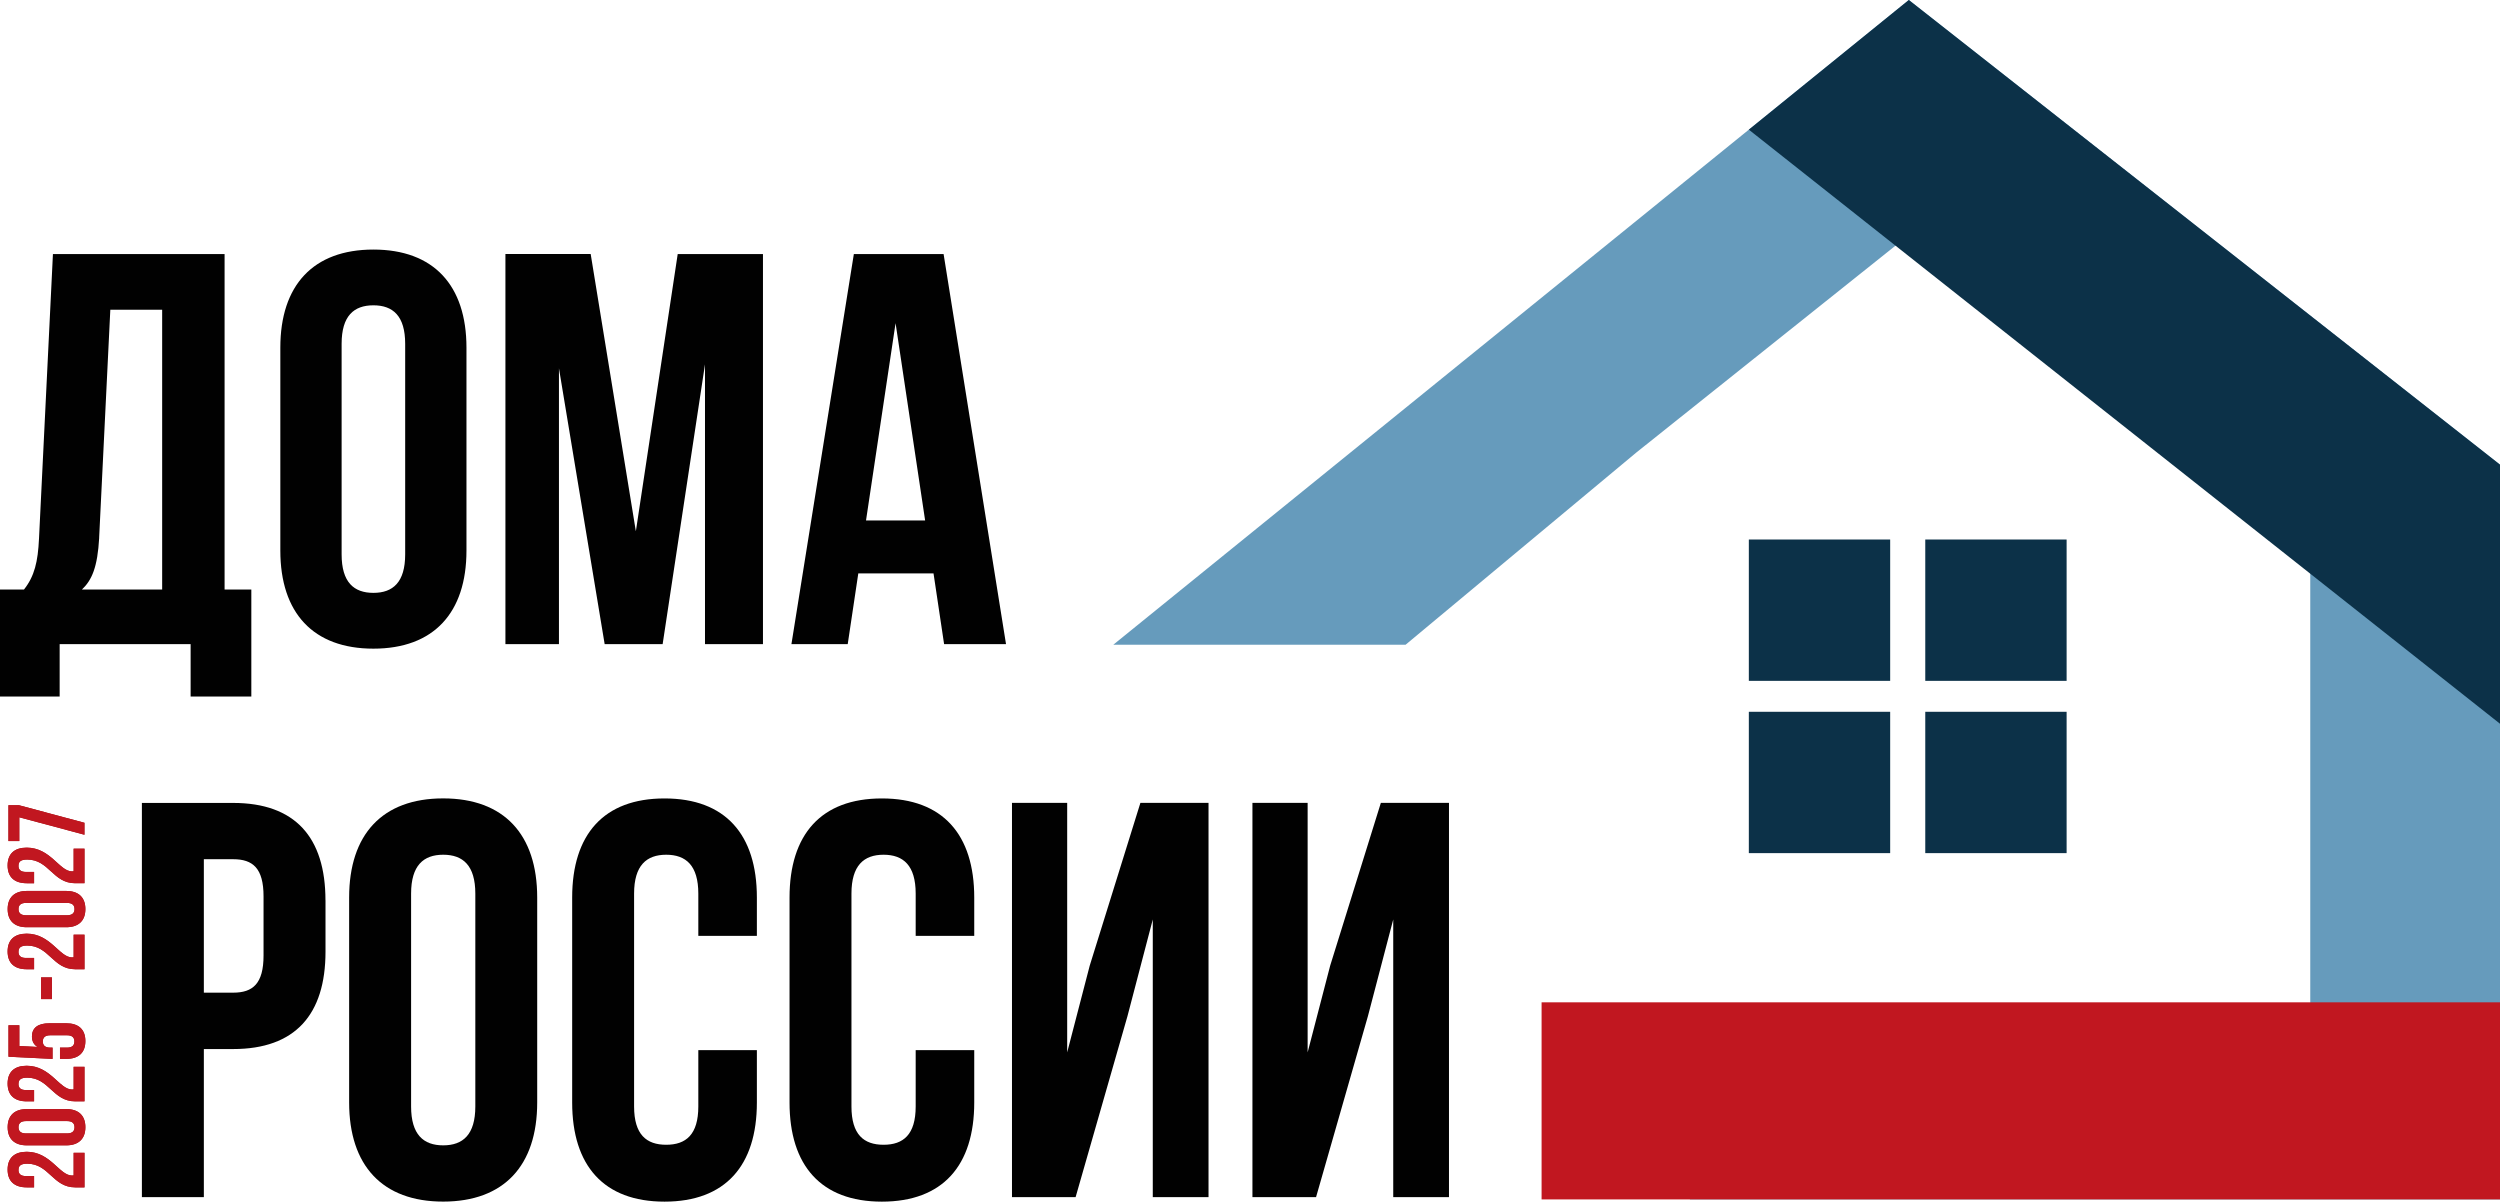 <?xml version="1.0" encoding="UTF-8"?> <svg xmlns="http://www.w3.org/2000/svg" id="_Слой_1" data-name="Слой 1" viewBox="0 0 595.54 286.25"><defs><style> .cls-1 { fill: #010101; } .cls-1, .cls-2, .cls-3, .cls-4, .cls-5 { stroke-width: 0px; } .cls-2 { fill: #0c3148; } .cls-3 { fill: #c11720; } .cls-4 { fill: #669bbc; } .cls-5 { fill: #951919; } </style></defs><polygon class="cls-4" points="454.71 0 265.21 153.58 334.84 153.58 389.81 107.79 452.98 57.37 550.34 136.19 550.34 239.93 402.56 240.51 402.56 285.71 595.54 285.71 595.54 110.69 454.71 0"></polygon><polygon class="cls-2" points="416.6 30.89 595.54 172.41 595.54 110.69 454.71 0 416.6 30.89"></polygon><rect class="cls-2" x="416.6" y="128.52" width="33.67" height="33.67"></rect><rect class="cls-2" x="458.63" y="128.52" width="33.67" height="33.67"></rect><rect class="cls-2" x="416.6" y="169.56" width="33.67" height="33.67"></rect><rect class="cls-2" x="458.63" y="169.56" width="33.67" height="33.67"></rect><rect class="cls-3" x="367.23" y="238.77" width="228.32" height="46.95"></rect><g><path class="cls-1" d="M45.41,165.93v-12.48H14.21v12.48H0v-25.49h5.71c2.52-3.19,3.32-6.64,3.58-12.08l3.32-67.84h40.89v79.92h6.37v25.49h-14.47ZM23.63,128.09c-.4,7.04-1.73,10.09-4.12,12.35h19.12v-66.65h-12.35l-2.66,54.3Z"></path><path class="cls-1" d="M66.78,82.82c0-14.87,7.83-23.37,22.17-23.37s22.17,8.5,22.17,23.37v48.33c0,14.87-7.83,23.37-22.17,23.37s-22.17-8.5-22.17-23.37v-48.33ZM81.38,132.07c0,6.64,2.92,9.16,7.57,9.16s7.57-2.52,7.57-9.16v-50.18c0-6.64-2.92-9.16-7.57-9.16s-7.57,2.52-7.57,9.16v50.18Z"></path><path class="cls-1" d="M151.48,126.5l9.96-65.98h20.31v92.93h-13.81v-66.65l-10.09,66.65h-13.81l-10.89-65.72v65.72h-12.75V60.51h20.31l10.75,65.98Z"></path><path class="cls-1" d="M239.64,153.45h-14.74l-2.52-16.86h-17.92l-2.52,16.86h-13.41l14.87-92.93h21.38l14.87,92.93ZM206.31,123.98h14.07l-7.04-47-7.04,47Z"></path></g><g><path class="cls-1" d="M77.54,214.48v12.21c0,15.03-7.24,23.21-22,23.21h-6.98v35.28h-14.76v-93.91h21.73c14.76,0,22,8.18,22,23.21ZM48.56,204.68v31.79h6.98c4.7,0,7.24-2.15,7.24-8.85v-14.09c0-6.71-2.55-8.85-7.24-8.85h-6.98Z"></path><path class="cls-1" d="M83.17,213.8c0-15.03,7.91-23.61,22.4-23.61s22.4,8.59,22.4,23.61v48.83c0,15.03-7.91,23.61-22.4,23.61s-22.4-8.59-22.4-23.61v-48.83ZM97.93,263.58c0,6.71,2.95,9.26,7.65,9.26s7.65-2.55,7.65-9.26v-50.71c0-6.71-2.95-9.26-7.65-9.26s-7.65,2.55-7.65,9.26v50.71Z"></path><path class="cls-1" d="M180.3,250.16v12.48c0,15.03-7.51,23.61-22,23.61s-22-8.59-22-23.61v-48.83c0-15.03,7.51-23.61,22-23.61s22,8.59,22,23.61v9.12h-13.95v-10.06c0-6.71-2.95-9.26-7.65-9.26s-7.65,2.55-7.65,9.26v50.71c0,6.71,2.95,9.12,7.65,9.12s7.65-2.41,7.65-9.12v-13.42h13.95Z"></path><path class="cls-1" d="M232.08,250.16v12.48c0,15.03-7.51,23.61-22,23.61s-22-8.59-22-23.61v-48.83c0-15.03,7.51-23.61,22-23.61s22,8.59,22,23.61v9.12h-13.95v-10.06c0-6.71-2.95-9.26-7.65-9.26s-7.65,2.55-7.65,9.26v50.71c0,6.71,2.95,9.12,7.65,9.12s7.65-2.41,7.65-9.12v-13.42h13.95Z"></path><path class="cls-1" d="M256.23,285.17h-15.16v-93.91h13.15v59.43l5.37-20.66,12.07-38.77h16.23v93.91h-13.28v-66.14l-6.04,23.07-12.34,43.06Z"></path><path class="cls-1" d="M313.51,285.17h-15.16v-93.91h13.15v59.43l5.37-20.66,12.07-38.77h16.23v93.91h-13.28v-66.14l-6.04,23.07-12.34,43.06Z"></path></g><g><g><path class="cls-5" d="M4.4,278.69c0,.91.49,1.47,1.78,1.47h1.94v2.69h-1.76c-2.9,0-4.55-1.45-4.55-4.24s1.66-4.24,4.55-4.24c5.69,0,7.81,5.66,10.79,5.66.13,0,.26,0,.39-.03v-5.38h2.59v8.23h-2.22c-5.33,0-6.21-5.64-11.43-5.64-1.63,0-2.07.57-2.07,1.47Z"></path><path class="cls-5" d="M6.37,272.84c-2.9,0-4.55-1.53-4.55-4.32s1.66-4.32,4.55-4.32h9.42c2.9,0,4.55,1.53,4.55,4.32s-1.66,4.32-4.55,4.32H6.37ZM15.97,270c1.29,0,1.78-.57,1.78-1.47s-.49-1.47-1.78-1.47H6.19c-1.29,0-1.78.57-1.78,1.47s.49,1.47,1.78,1.47h9.78Z"></path><path class="cls-5" d="M4.4,258.2c0,.91.49,1.47,1.78,1.47h1.94v2.69h-1.76c-2.9,0-4.55-1.45-4.55-4.24s1.66-4.24,4.55-4.24c5.69,0,7.81,5.66,10.79,5.66.13,0,.26,0,.39-.03v-5.38h2.59v8.23h-2.22c-5.33,0-6.21-5.64-11.43-5.64-1.63,0-2.07.57-2.07,1.47Z"></path><path class="cls-5" d="M14.28,249.56h1.68c1.29,0,1.76-.57,1.76-1.47s-.47-1.47-1.76-1.47h-3.98c-1.29,0-1.78.57-1.78,1.47s.49,1.47,1.78,1.47h.54v2.69l-10.5-.52v-7.5h2.59v4.94l4.32.23c-.85-.52-1.32-1.35-1.32-2.48,0-2.1,1.47-3.16,4.14-3.16h4.04c2.9,0,4.55,1.45,4.55,4.24s-1.66,4.24-4.55,4.24h-1.5v-2.69Z"></path><path class="cls-5" d="M9.78,238v-5.17h2.59v5.17h-2.59Z"></path><path class="cls-5" d="M4.4,226.73c0,.91.49,1.47,1.78,1.47h1.94v2.69h-1.76c-2.9,0-4.55-1.45-4.55-4.24s1.66-4.24,4.55-4.24c5.69,0,7.81,5.66,10.79,5.66.13,0,.26,0,.39-.03v-5.38h2.59v8.23h-2.22c-5.33,0-6.21-5.64-11.43-5.64-1.63,0-2.07.57-2.07,1.47Z"></path><path class="cls-5" d="M6.37,220.88c-2.9,0-4.55-1.53-4.55-4.32s1.66-4.32,4.55-4.32h9.42c2.9,0,4.55,1.53,4.55,4.32s-1.66,4.32-4.55,4.32H6.37ZM15.97,218.03c1.29,0,1.78-.57,1.78-1.47s-.49-1.47-1.78-1.47H6.19c-1.29,0-1.78.57-1.78,1.47s.49,1.47,1.78,1.47h9.78Z"></path><path class="cls-5" d="M4.4,206.24c0,.91.49,1.47,1.78,1.47h1.94v2.69h-1.76c-2.9,0-4.55-1.45-4.55-4.24s1.66-4.24,4.55-4.24c5.69,0,7.81,5.66,10.79,5.66.13,0,.26,0,.39-.03v-5.38h2.59v8.23h-2.22c-5.33,0-6.21-5.64-11.43-5.64-1.63,0-2.07.57-2.07,1.47Z"></path><path class="cls-5" d="M2.02,191.81h2.48l15.62,4.19v2.85l-15.52-4.16v5.66h-2.59v-8.54Z"></path></g><g><path class="cls-3" d="M4.4,278.69c0,.91.49,1.47,1.78,1.47h1.94v2.69h-1.76c-2.9,0-4.55-1.45-4.55-4.24s1.66-4.24,4.55-4.24c5.69,0,7.81,5.66,10.79,5.66.13,0,.26,0,.39-.03v-5.38h2.59v8.23h-2.22c-5.33,0-6.21-5.64-11.43-5.64-1.63,0-2.07.57-2.07,1.47Z"></path><path class="cls-3" d="M6.37,272.84c-2.9,0-4.55-1.53-4.55-4.32s1.66-4.32,4.55-4.32h9.42c2.9,0,4.55,1.53,4.55,4.32s-1.66,4.32-4.55,4.32H6.37ZM15.97,270c1.29,0,1.78-.57,1.78-1.47s-.49-1.47-1.78-1.47H6.19c-1.29,0-1.78.57-1.78,1.47s.49,1.47,1.78,1.47h9.78Z"></path><path class="cls-3" d="M4.4,258.2c0,.91.49,1.47,1.78,1.47h1.94v2.69h-1.76c-2.9,0-4.55-1.45-4.55-4.24s1.66-4.24,4.55-4.24c5.69,0,7.81,5.66,10.79,5.66.13,0,.26,0,.39-.03v-5.38h2.59v8.23h-2.22c-5.33,0-6.21-5.64-11.43-5.64-1.63,0-2.07.57-2.07,1.47Z"></path><path class="cls-3" d="M14.28,249.56h1.68c1.29,0,1.76-.57,1.76-1.47s-.47-1.47-1.76-1.47h-3.98c-1.29,0-1.78.57-1.78,1.47s.49,1.47,1.78,1.47h.54v2.69l-10.5-.52v-7.5h2.59v4.94l4.32.23c-.85-.52-1.32-1.35-1.32-2.48,0-2.1,1.47-3.16,4.14-3.16h4.04c2.9,0,4.55,1.45,4.55,4.24s-1.66,4.24-4.55,4.24h-1.5v-2.69Z"></path><path class="cls-3" d="M9.78,238v-5.17h2.59v5.17h-2.59Z"></path><path class="cls-3" d="M4.4,226.73c0,.91.49,1.47,1.78,1.47h1.94v2.69h-1.76c-2.9,0-4.55-1.45-4.55-4.24s1.66-4.24,4.55-4.24c5.69,0,7.81,5.66,10.79,5.66.13,0,.26,0,.39-.03v-5.38h2.59v8.23h-2.22c-5.33,0-6.21-5.64-11.43-5.64-1.63,0-2.07.57-2.07,1.47Z"></path><path class="cls-3" d="M6.37,220.88c-2.9,0-4.55-1.53-4.55-4.32s1.66-4.32,4.55-4.32h9.42c2.9,0,4.55,1.53,4.55,4.32s-1.66,4.32-4.55,4.32H6.37ZM15.97,218.03c1.29,0,1.78-.57,1.78-1.47s-.49-1.47-1.78-1.47H6.19c-1.29,0-1.78.57-1.78,1.47s.49,1.47,1.78,1.47h9.78Z"></path><path class="cls-3" d="M4.4,206.24c0,.91.49,1.47,1.78,1.47h1.94v2.69h-1.76c-2.9,0-4.55-1.45-4.55-4.24s1.66-4.24,4.55-4.24c5.69,0,7.81,5.66,10.79,5.66.13,0,.26,0,.39-.03v-5.38h2.59v8.23h-2.22c-5.33,0-6.21-5.64-11.43-5.64-1.63,0-2.07.57-2.07,1.47Z"></path><path class="cls-3" d="M2.02,191.81h2.48l15.62,4.19v2.85l-15.52-4.16v5.66h-2.59v-8.54Z"></path></g></g></svg> 